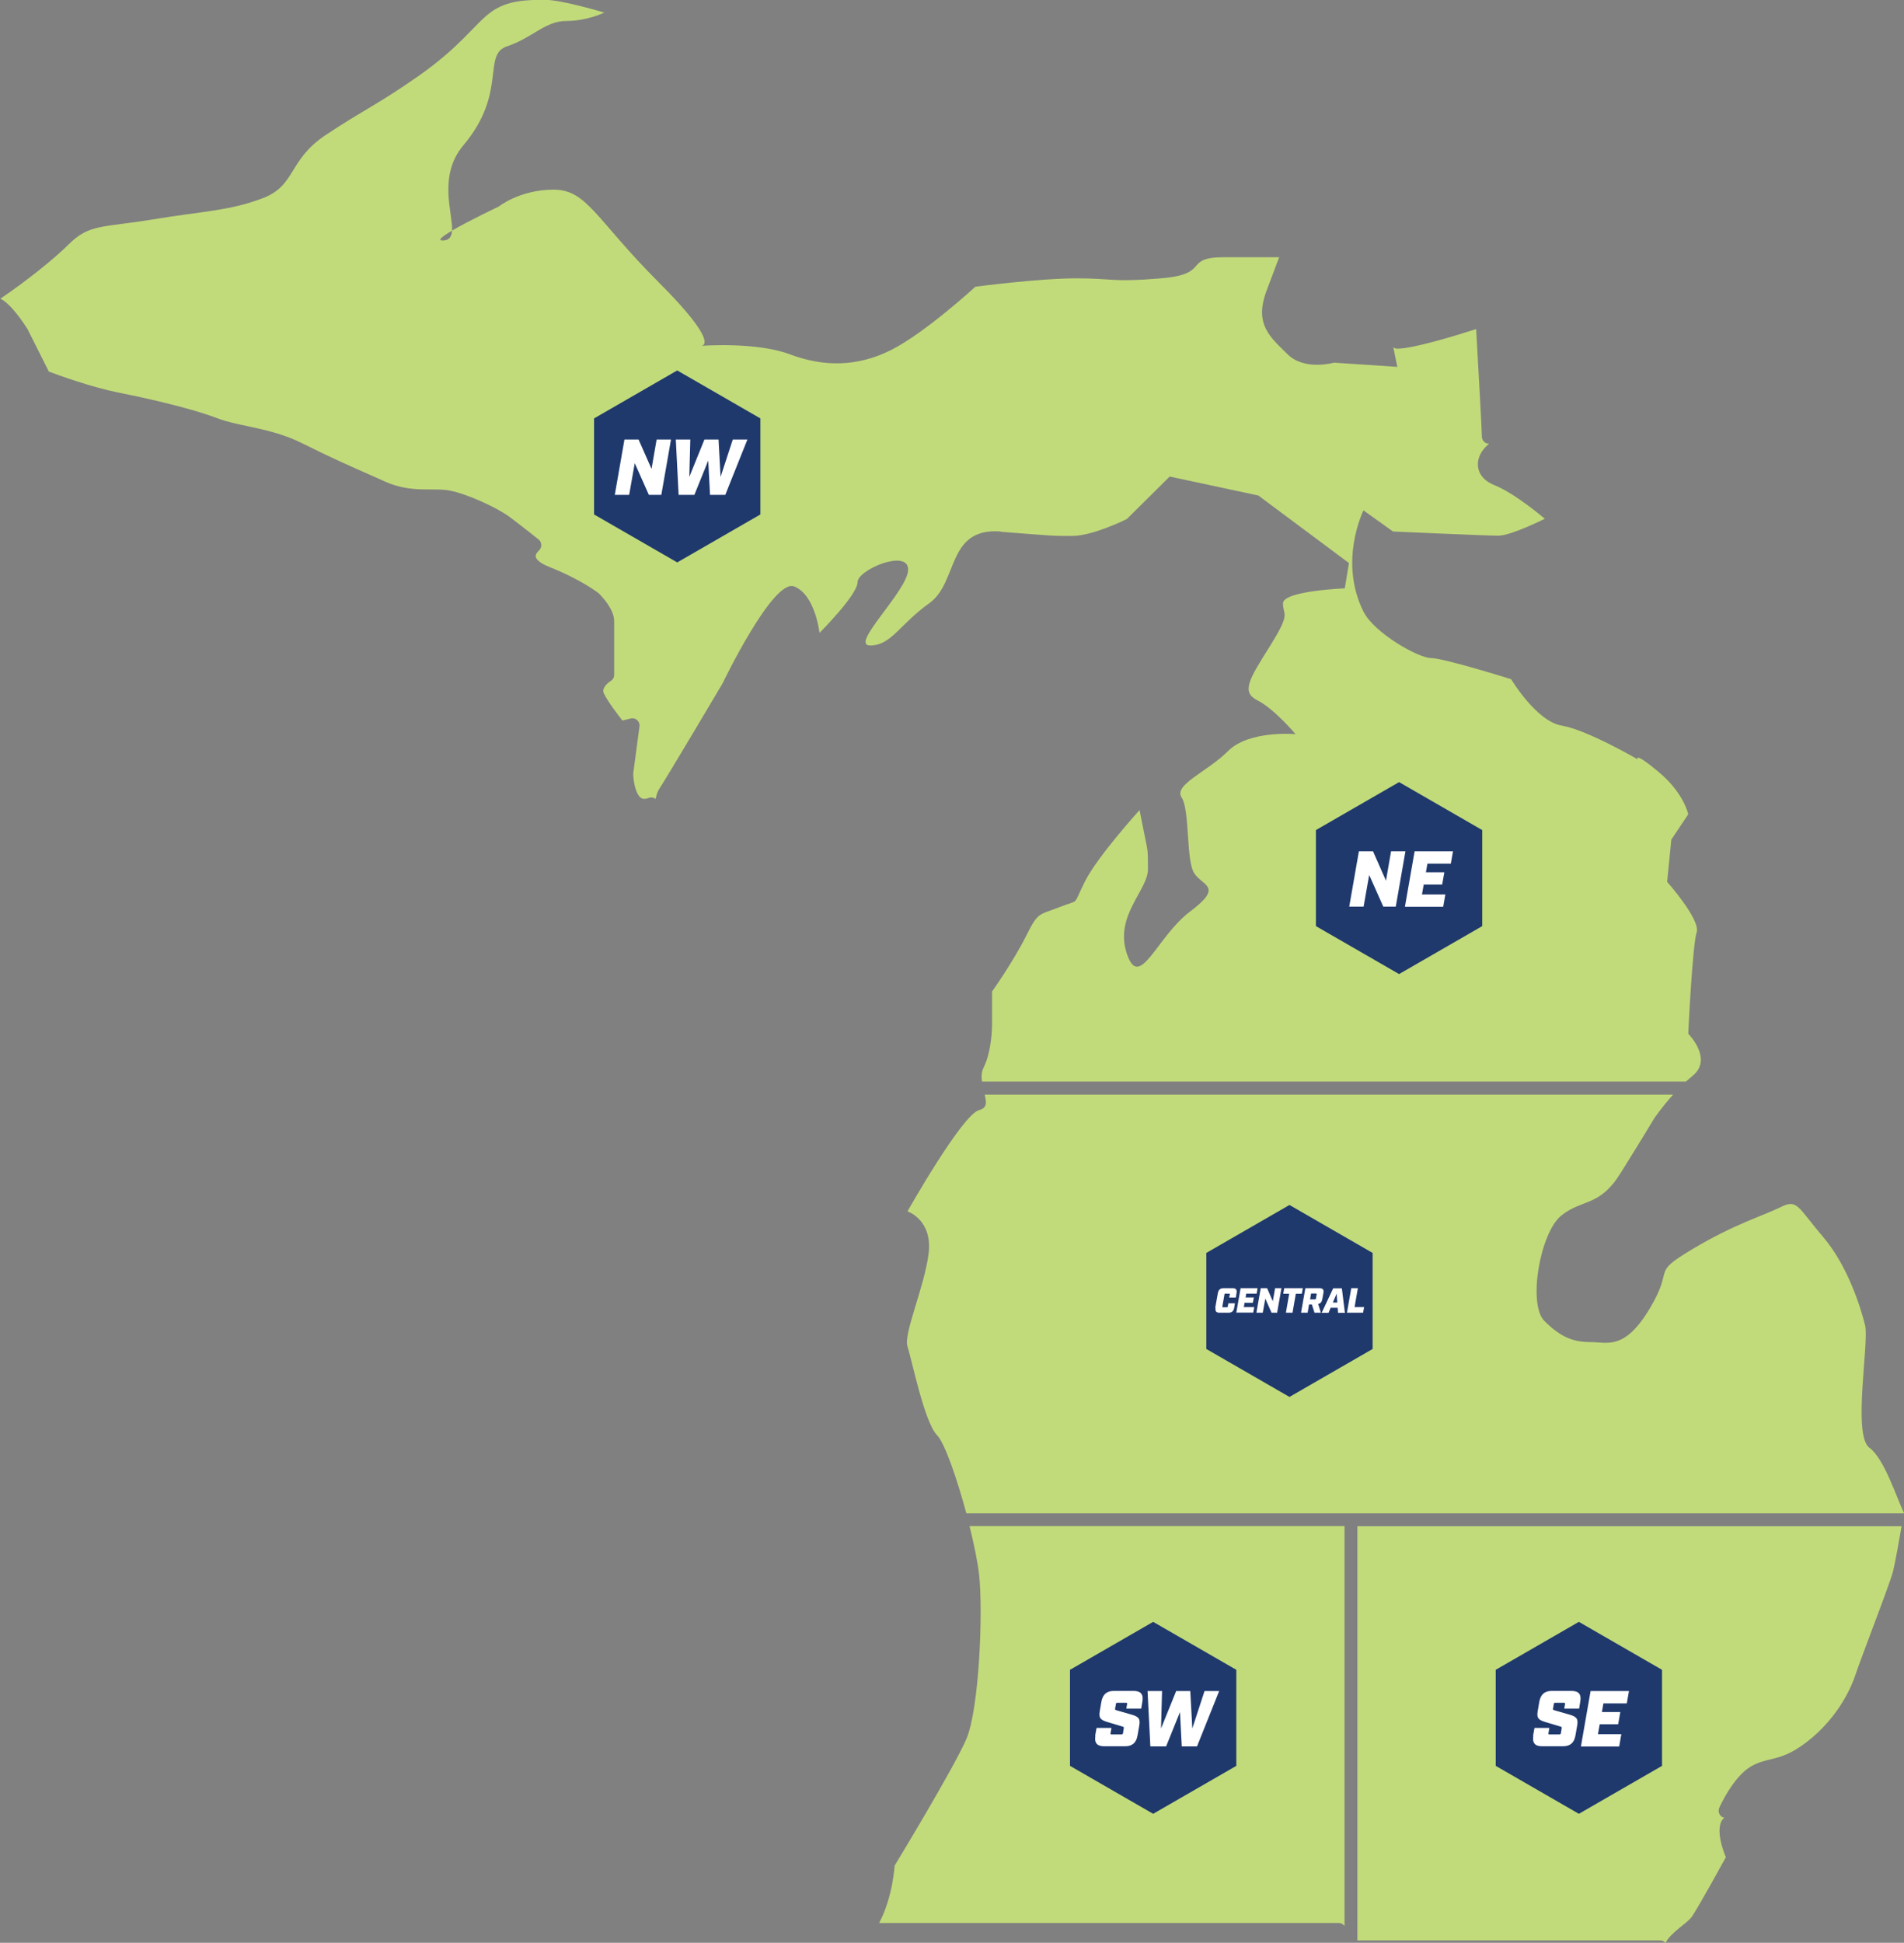 <?xml version="1.0" encoding="UTF-8"?>
<svg id="Layer_1" data-name="Layer 1" xmlns="http://www.w3.org/2000/svg" width="149.74" height="152.72" viewBox="0 0 149.74 152.72">
  <rect x="0" y="0" width="149.74" height="152.72" fill="#808080" stroke="none"/>
  <defs>
    <style>
      .cls-1 {
        fill: #fff;
      }

      .cls-2 {
        fill: #c2db7a;
      }

      .cls-3 {
        fill: #1f396d;
      }
    </style>
  </defs>
  <g>
    <path class="cls-2" d="m106.75,119.96v32.57h23.81c.17,0,.32.08.42.2.49-.91,1.72-1.53,2.1-2.1.66-1,2.65-4.64,2.65-4.64,0,0-1.04-2.35-.12-3.11-.04,0-.08,0-.11-.02-.29-.13-.41-.46-.29-.75.04-.1,1.08-2.41,2.47-3.24.55-.33,1.06-.45,1.55-.57.78-.19,1.58-.38,2.88-1.38,2.58-2,3.55-4.49,3.79-5.21.21-.63.72-1.99,1.26-3.43.74-1.96,1.57-4.19,1.71-4.73.19-.76.54-2.76.68-3.58h-42.79Z"/>
    <path class="cls-2" d="m105.75,119.96h-29.5c.36,1.46.64,2.84.75,3.8.33,2.99,0,10.62-1,12.94-1,2.32-5.64,9.95-5.64,9.95,0,0-.14,2.48-1.22,4.51h36.15c.19,0,.35.1.45.24v-31.45Z"/>
    <g>
      <path class="cls-2" d="m147.01,113.8c-1.33-1,0-8.29-.33-9.62-.33-1.33-1.33-4.64-3.32-6.97-1.99-2.32-1.99-2.99-3.32-2.32-1.33.66-3.65,1.33-6.97,3.32-3.32,1.99-1.33,1.33-3.32,4.64-1.99,3.32-3.32,2.65-4.64,2.65s-2.32-.33-3.65-1.66-.33-6.97,1.33-8.29c1.66-1.33,2.99-.66,4.65-3.32,1.66-2.65,2.65-4.31,2.65-4.31,0,0,.6-.89,1.49-1.87h-54.14c.15.59.2,1.05-.43,1.21-1.33.33-5.64,7.96-5.64,7.96,0,0,1.99.66,1.66,3.32-.33,2.65-1.99,6.3-1.66,7.3.33,1,1.33,5.97,2.32,6.97.6.6,1.56,3.38,2.31,6.15h73.75c-.65-1.37-1.56-4.28-2.73-5.16Z"/>
      <path class="cls-2" d="m78.67,41.8c4.31.33,3.98.33,5.64.33s4.31-1.33,4.31-1.33l3.37-3.34,6.97,1.49,7.13,5.31-.33,1.99s-4.86.19-4.86,1.18.66.66-1,3.32c-1.66,2.65-2.32,3.65-1,4.31s2.99,2.65,2.99,2.65c0,0-3.65-.33-5.31,1.33-1.66,1.66-4.31,2.65-3.65,3.65.66,1,.33,4.98,1,5.97.66,1,2.32,1-.33,2.99-2.65,1.99-3.98,6.3-4.98,3.32-1-2.99,1.66-4.98,1.66-6.64s0-1.33-.33-2.99l-.33-1.66s-3.32,3.65-4.31,5.64c-1,1.99-.33,1.33-1.99,1.99s-1.66.33-2.65,2.32c-1,1.99-2.65,4.31-2.65,4.31v2.65s0,1.99-.66,3.32c-.18.36-.19.74-.13,1.11h55.36c.17-.15.34-.3.51-.44,1.66-1.33-.33-3.32-.33-3.32,0,0,.33-6.97.66-7.96.33-1-2.32-3.98-2.32-3.98l.33-3.32,1.33-1.99s-.33-1.66-2.32-3.32c-1.99-1.66-1.66-1-1.66-1,0,0-3.98-2.32-5.97-2.65s-3.98-3.65-3.98-3.65c0,0-5.31-1.66-6.3-1.66s-4.47-1.97-5.31-3.65c-1.99-3.98,0-7.96,0-7.96l2.32,1.66s7.3.33,8.29.33,3.65-1.33,3.65-1.33c0,0-2.32-1.99-3.98-2.65-1.63-.65-1.65-2.25-.4-3.25,0,0,0,0-.01,0-.31,0-.56-.25-.56-.57,0-.53-.28-5.4-.45-8.44-1.52.49-4.94,1.54-6.2,1.54-.11,0-.22-.04-.31-.1l.31,1.53-4.98-.33s-2.32.66-3.65-.66-2.65-2.32-1.66-4.98l1-2.65h-4.31c-3.32,0-1,1.33-4.98,1.66-3.98.33-3.65,0-6.64,0s-7.96.66-7.96.66c0,0-3.98,3.65-6.64,4.98s-5.31,1.33-7.96.33c-2.59-.97-6.76-.68-6.95-.66.17-.02,1.33-.31-3.34-4.98-4.98-4.98-5.64-7.3-8.29-7.3s-4.31,1.33-4.31,1.33c0,0-2.33,1.1-3.67,1.89-.03.45-.19.73-.64.77-.6.05-.15-.3.64-.77.08-1.37-1.14-4.3.9-6.72,3.48-4.13,1.44-7.11,3.43-7.77s2.99-1.99,4.65-1.99,2.99-.66,2.99-.66c0,0-3.32-1-4.65-1s-2.99,0-4.31,1-2.32,2.65-5.64,4.98c-3.32,2.32-4.31,2.65-7.3,4.64-2.99,1.99-2.32,3.98-4.98,4.98-2.65,1-4.65,1-8.63,1.66-3.98.66-4.98.33-6.64,1.99-1.15,1.15-3.4,2.93-5.34,4.24.84.41,1.84,1.92,2.14,2.4l1.67,3.33c.74.28,3.37,1.23,5.43,1.64,1.56.31,5.45,1.13,7.8,2.02.76.29,1.58.46,2.44.64,1.3.28,2.78.59,4.33,1.37,2.11,1.06,3.67,1.75,5.49,2.55l.96.43c2.11.94,3.74.44,5.11.71,1.32.26,3.65,1.3,4.71,2.09,1,.75,2.25,1.75,2.25,1.75.13.11.21.27.21.44,0,.17-.07.33-.2.44-.07.06-.27.28-.24.48.02.09.14.43,1.08.8,2.54,1.01,3.82,2.03,3.88,2.07.24.24,1.21,1.25,1.21,2.18v4.23c0,.2-.1.38-.27.48-.03.02-.79.49-.53,1,.34.68,1.08,1.64,1.45,2.11l.65-.16c.18-.05.37,0,.51.13.14.12.21.31.18.5l-.49,3.69c0,.52.16,1.61.61,1.92.06.04.22.15.62,0,.19-.07.38-.03.53.08.06-.31.15-.58.28-.78.66-1,4.98-8.29,4.98-8.29,0,0,3.98-8.29,5.64-7.63,1.66.66,1.99,3.65,1.99,3.65,0,0,2.99-2.99,2.99-3.98s3.98-2.65,3.98-1-4.65,5.97-2.99,5.97,2.32-1.66,4.65-3.32c2.32-1.66,1.33-5.97,5.64-5.64Z"/>
    </g>
  </g>
  <g>
    <path class="cls-3" d="m101.41,94.72l-6.54,3.77v7.55l6.54,3.77,6.54-3.77v-7.55l-6.54-3.77Z"/>
    <g>
      <path class="cls-1" d="m95.57,102.82l.21-1.18c.05-.25.19-.38.44-.38h.73c.25,0,.34.12.3.38l-.06.36h-.52l.05-.26s0-.05-.04-.05h-.33s-.05.01-.05.05l-.17.97s0,.05.04.05h.33s.05-.01.06-.05l.04-.26h.52l-.06.36c-.04.25-.19.38-.43.38h-.73c-.25,0-.34-.12-.3-.38Z"/>
      <path class="cls-1" d="m97.56,101.26h1.34l-.07.43h-.82l-.05.3h.65l-.08.42h-.65l-.06.34h.82l-.08.43h-1.33l.34-1.93Z"/>
      <path class="cls-1" d="m99.16,101.26h.49l.45,1.03.18-1.03h.5l-.34,1.93h-.44l-.49-1.11-.2,1.11h-.5l.34-1.93Z"/>
      <path class="cls-1" d="m101.39,101.7h-.47l.08-.44h1.46l-.08.44h-.47l-.26,1.49h-.52l.26-1.49Z"/>
      <path class="cls-1" d="m104.08,101.64l-.09.5c-.04.21-.14.33-.32.36l.21.69h-.5l-.21-.65h-.22l-.11.65h-.52l.34-1.93h1.12c.25,0,.35.12.3.38Zm-.65.5s.05-.01.06-.05l.06-.36s0-.05-.04-.05h-.4l-.08.46h.4Z"/>
      <path class="cls-1" d="m105.2,102.8h-.55l-.17.4h-.54l.91-1.93h.68l.24,1.93h-.54l-.03-.4Zm-.03-.41l-.05-.7-.3.7h.35Z"/>
      <path class="cls-1" d="m106.27,101.26h.52l-.26,1.49h.75l-.08.44h-1.27l.34-1.93Z"/>
    </g>
  </g>
  <g>
    <path class="cls-3" d="m110.03,61.48l-6.54,3.77v7.55l6.54,3.77,6.54-3.77v-7.55l-6.54-3.77Z"/>
    <g>
      <path class="cls-1" d="m106.87,66.92h1.11l1.02,2.31.4-2.31h1.13l-.76,4.35h-.98l-1.11-2.49-.44,2.49h-1.13l.76-4.35Z"/>
      <path class="cls-1" d="m111.26,66.92h3.01l-.17.97h-1.84l-.12.68h1.45l-.17.96h-1.45l-.14.78h1.84l-.17.97h-3.01l.76-4.35Z"/>
    </g>
  </g>
  <g>
    <path class="cls-3" d="m53.26,29.12l-6.54,3.77v7.55l6.54,3.77,6.54-3.77v-7.55l-6.54-3.77Z"/>
    <g>
      <path class="cls-1" d="m49.11,34.55h1.11l1.02,2.31.4-2.31h1.13l-.76,4.35h-.98l-1.11-2.49-.44,2.49h-1.13l.76-4.35Z"/>
      <path class="cls-1" d="m53.15,34.55h1.14l-.08,2.94,1.19-2.94h1.11l.16,2.94.96-2.94h1.15l-1.74,4.35h-1.2l-.14-2.7-1.09,2.7h-1.24l-.22-4.35Z"/>
    </g>
  </g>
  <g>
    <path class="cls-3" d="m90.69,127.49l-6.54,3.77v7.55l6.54,3.77,6.54-3.77v-7.55l-6.54-3.77Z"/>
    <g>
      <path class="cls-1" d="m86.13,136.43l.11-.6h1.17l-.07.4c-.02.09,0,.11.09.11h.75c.09,0,.12-.02.14-.11l.06-.38c.01-.09-.01-.11-.1-.13l-1.07-.32c-.58-.17-.83-.28-.72-.88l.13-.76c.11-.57.42-.84.97-.84h1.57c.56,0,.78.27.68.84l-.09.55h-1.17l.06-.35c.01-.09,0-.11-.09-.11h-.67c-.08,0-.11.02-.12.11l-.06.34c-.02.09,0,.1.1.14l1.08.31c.58.16.83.28.72.88l-.14.8c-.1.57-.42.84-.97.84h-1.66c-.56,0-.78-.27-.68-.84Z"/>
      <path class="cls-1" d="m90.25,132.93h1.14l-.08,2.94,1.19-2.94h1.11l.16,2.94.96-2.94h1.15l-1.74,4.35h-1.2l-.14-2.7-1.09,2.7h-1.24l-.22-4.35Z"/>
    </g>
  </g>
  <g>
    <path class="cls-3" d="m124.17,127.49l-6.54,3.77v7.55l6.54,3.77,6.54-3.77v-7.55l-6.54-3.77Z"/>
    <g>
      <path class="cls-1" d="m120.57,136.43l.11-.6h1.17l-.07.4c-.02.09,0,.11.09.11h.75c.09,0,.12-.02.14-.11l.06-.38c.01-.09-.01-.11-.1-.13l-1.07-.32c-.58-.17-.83-.28-.72-.88l.13-.76c.11-.57.42-.84.97-.84h1.57c.56,0,.78.27.68.84l-.09.55h-1.17l.06-.35c.01-.09,0-.11-.09-.11h-.67c-.08,0-.11.02-.12.11l-.06.34c-.02.09,0,.1.1.14l1.08.31c.58.16.83.28.72.88l-.14.8c-.1.57-.42.84-.97.84h-1.66c-.56,0-.78-.27-.68-.84Z"/>
      <path class="cls-1" d="m125.1,132.93h3.01l-.17.97h-1.84l-.12.68h1.45l-.17.96h-1.45l-.14.78h1.84l-.17.97h-3.01l.76-4.35Z"/>
    </g>
  </g>
</svg>